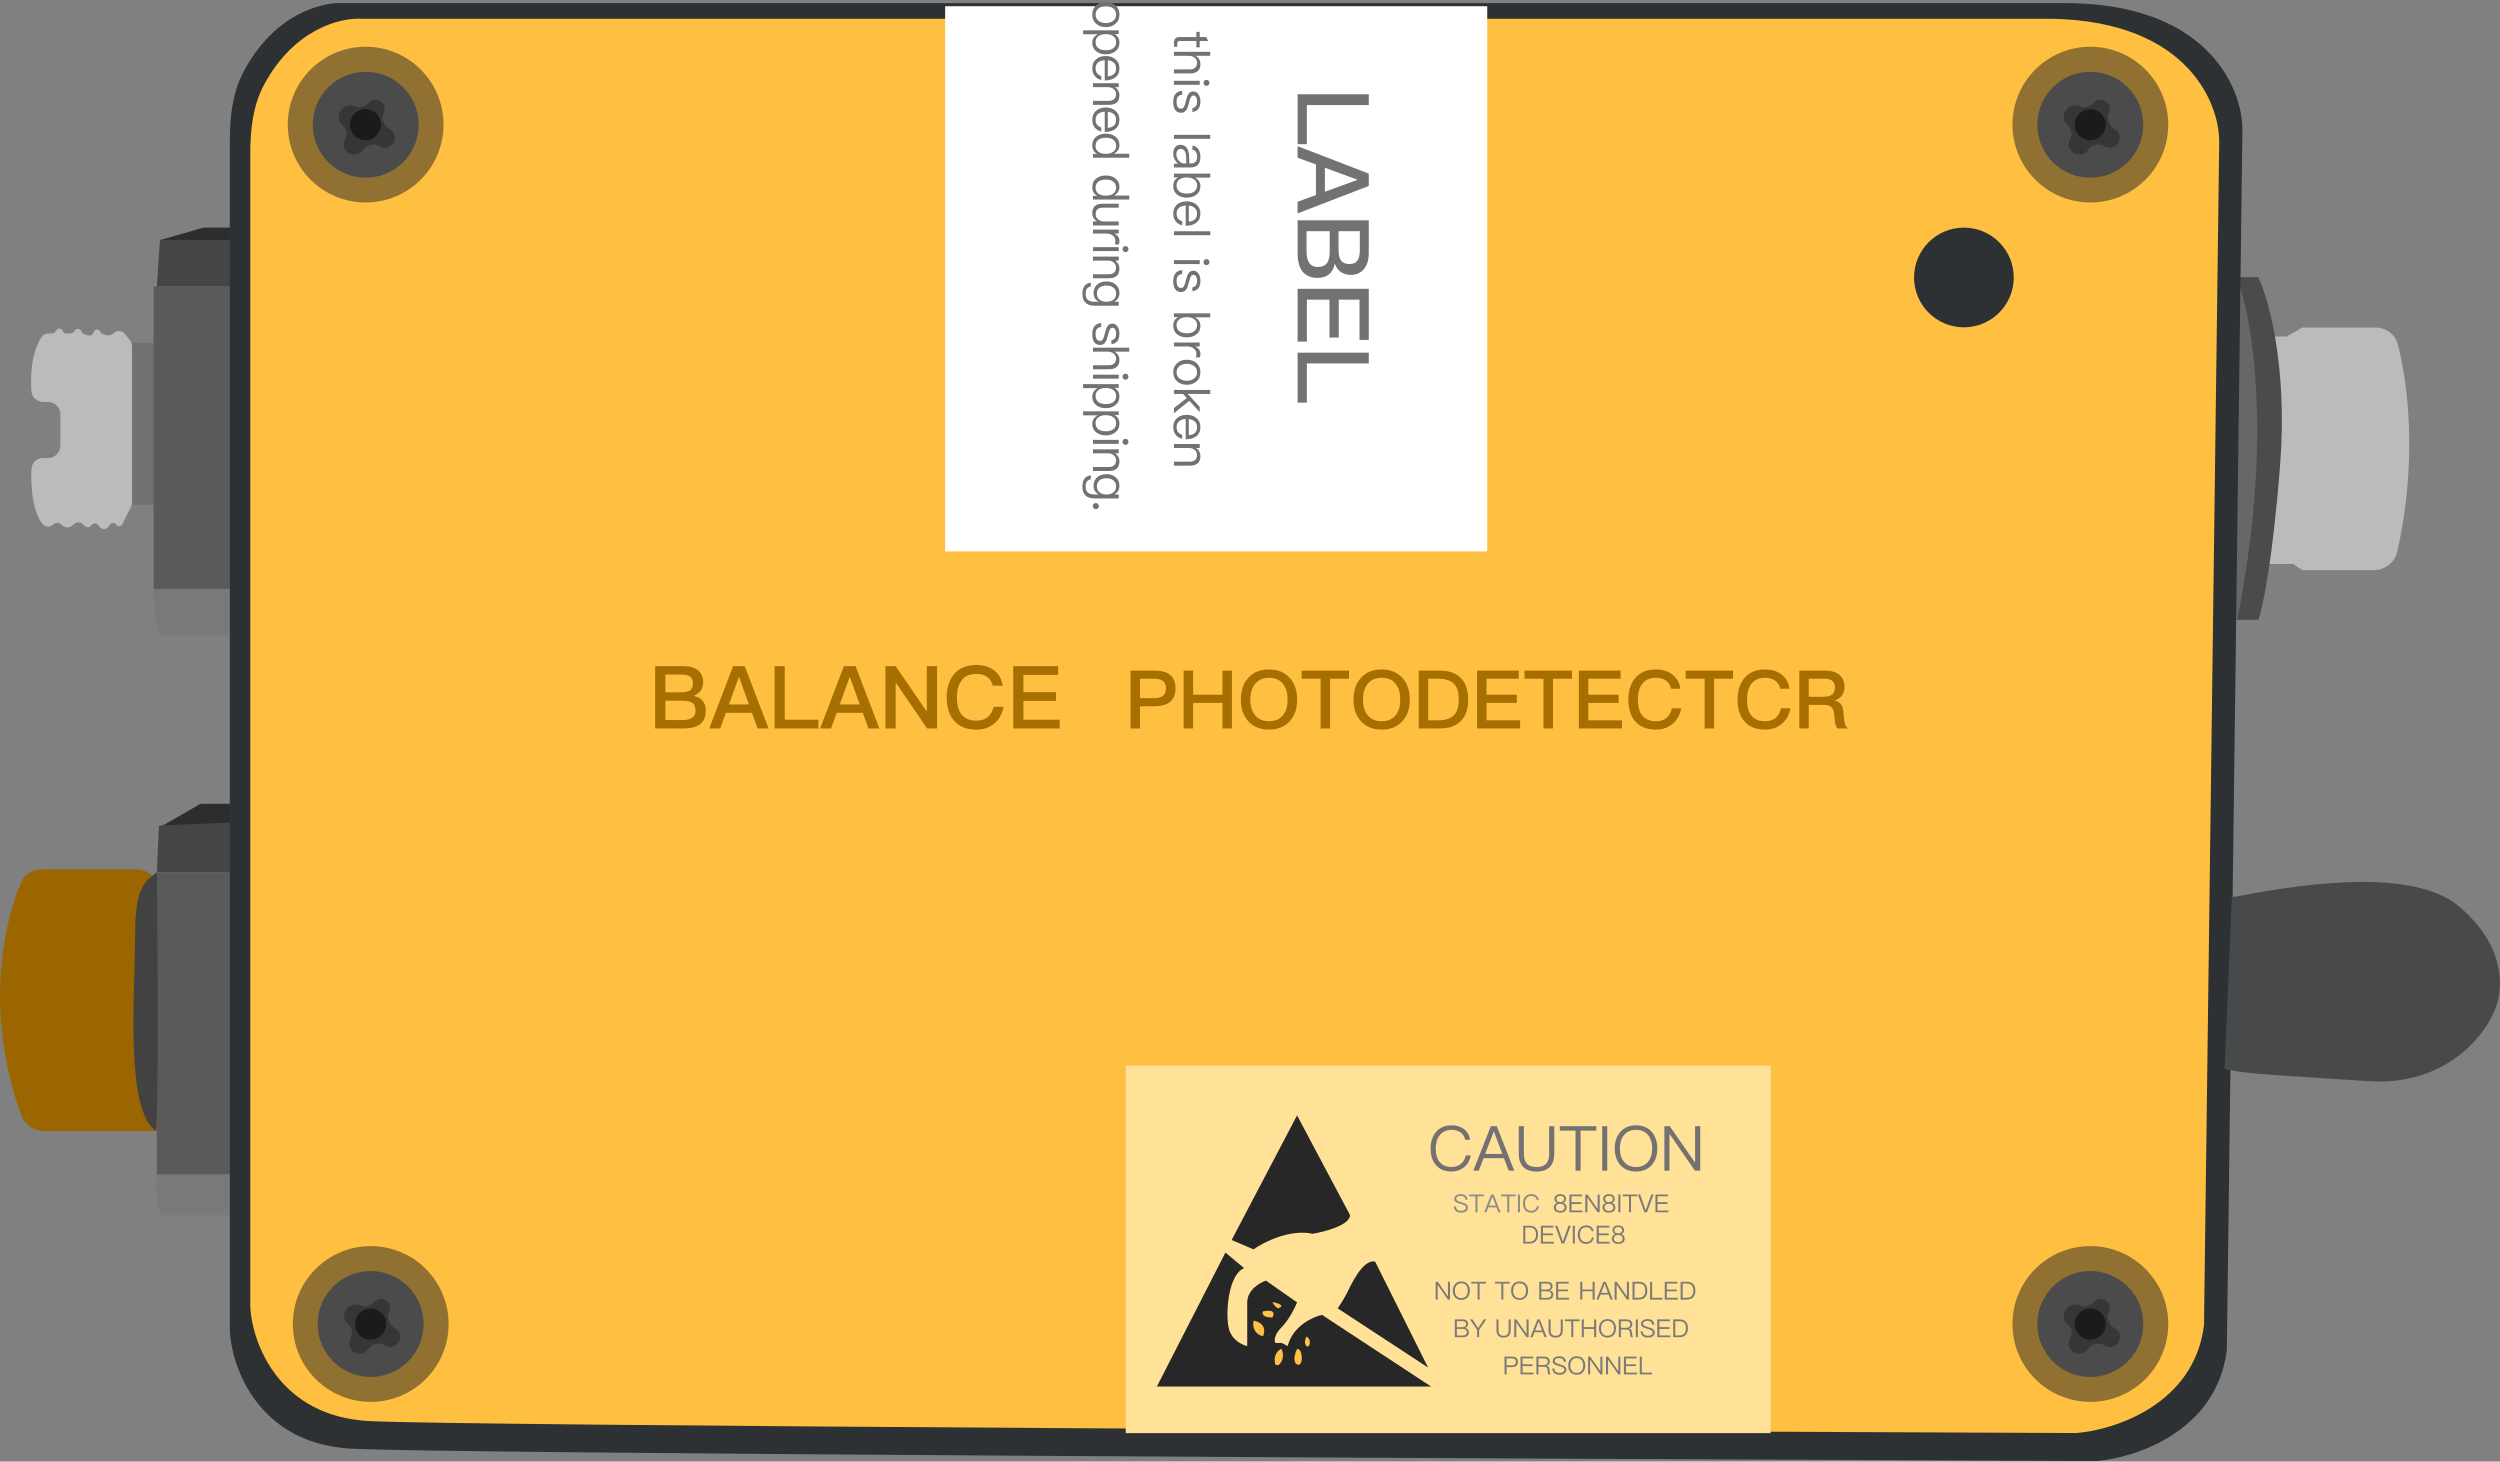 <svg width="130" height="76" viewBox="0 0 130 76" fill="none" xmlns="http://www.w3.org/2000/svg">
<rect x="0" y="0" width="130" height="76" fill="#808080" stroke="none"/>
<g id="Group 2923">
<path id="Vector 2338" d="M118.911 17.499H117.939H117.615V29.326H119.235L119.721 29.65H123.425C124.011 29.65 124.529 29.256 124.658 28.684C125.711 24.024 125.23 19.997 124.684 17.895C124.547 17.369 124.058 17.031 123.514 17.031H119.721L118.911 17.499Z" fill="#BBBBBB"/>
<path id="Vector 2294" d="M117.435 14.414H116.301V32.234H117.435C117.651 31.64 118.18 29.189 118.569 24.134C118.958 19.08 117.975 15.548 117.435 14.414Z" fill="#4B4B4B"/>
<path id="Vector 2293" d="M116.301 14.414C117.111 16.412 118.245 22.806 116.301 32.396V14.414Z" fill="#676767"/>
<path id="Vector 2291" d="M6.871 17.828H8.168V26.252H6.871C6.223 24.438 6.601 19.88 6.871 17.828Z" fill="#717171"/>
<path id="Vector 2292" d="M6.494 17.359L6.724 17.646C6.816 17.761 6.866 17.904 6.866 18.051L6.867 26.095C6.867 26.195 6.844 26.295 6.799 26.385L6.363 27.257C6.299 27.385 6.12 27.396 6.041 27.277C5.97 27.17 5.814 27.166 5.737 27.268L5.645 27.391C5.527 27.549 5.291 27.549 5.173 27.391L5.111 27.309C5.019 27.186 4.834 27.191 4.749 27.319C4.671 27.435 4.507 27.451 4.408 27.352L4.315 27.26C4.199 27.144 4.016 27.131 3.885 27.229L3.72 27.352C3.574 27.462 3.369 27.448 3.239 27.318L3.208 27.287C3.082 27.16 2.876 27.16 2.75 27.287C2.689 27.348 2.607 27.382 2.521 27.382H2.492C2.388 27.382 2.287 27.342 2.222 27.26C1.683 26.582 1.595 25.292 1.635 24.387C1.65 24.061 1.927 23.818 2.254 23.818H2.492C2.85 23.818 3.14 23.528 3.14 23.17V21.55C3.14 21.192 2.85 20.902 2.492 20.902H2.258C1.929 20.902 1.65 20.655 1.631 20.327C1.541 18.761 1.905 17.858 2.196 17.48C2.274 17.38 2.399 17.338 2.526 17.338H2.695C2.77 17.338 2.841 17.3 2.883 17.237L2.93 17.167C3.015 17.038 3.211 17.065 3.26 17.211C3.285 17.287 3.356 17.338 3.435 17.338H3.667C3.742 17.338 3.813 17.3 3.855 17.237L3.883 17.194C3.976 17.055 4.189 17.083 4.242 17.242C4.262 17.302 4.309 17.349 4.369 17.369L4.578 17.439C4.682 17.474 4.796 17.427 4.845 17.328L4.894 17.231C4.964 17.091 5.169 17.106 5.218 17.254C5.236 17.307 5.277 17.348 5.329 17.365L5.5 17.422C5.642 17.47 5.799 17.433 5.905 17.326C6.072 17.16 6.347 17.175 6.494 17.359Z" fill="#BBBBBB"/>
<path id="Vector 2281" d="M8.476 33.055C8.087 32.796 7.99 31.327 7.99 30.625H12.202V33.055H8.476Z" fill="#797979"/>
<path id="Vector 2278" d="M10.588 11.836H12.046V12.484H8.32L10.588 11.836Z" fill="#2D2D2D"/>
<path id="Vector 2279" d="M8.158 14.903L8.32 12.473H12.208V14.903H8.158Z" fill="#454545"/>
<path id="Vector 2280" d="M7.99 30.617V14.902H12.202V30.617H7.99Z" fill="#5A5A5A"/>
<path id="Vector 2287" d="M2.194 45.203H7.062C7.905 45.203 8.522 45.996 8.369 46.826C7.418 51.983 8.252 56.108 8.928 57.877C8.998 58.061 8.993 58.266 8.905 58.442C8.793 58.668 8.562 58.811 8.309 58.811H2.295C1.772 58.811 1.296 58.497 1.116 58.005C-0.806 52.738 0.139 48.129 1.099 45.888C1.285 45.455 1.723 45.203 2.194 45.203Z" fill="#9B6600"/>
<path id="Vector 2282" d="M10.426 41.797H12.046V43.013H8.32L10.426 41.797Z" fill="#2D2D2D"/>
<path id="Vector 2283" d="M8.158 45.358L8.265 42.928L12.046 42.766V45.358H8.158Z" fill="#454545"/>
<path id="Vector 2284" d="M8.158 61.074V45.359H12.208V61.074H8.158Z" fill="#5A5A5A"/>
<path id="Vector 2285" d="M8.476 63.192C8.088 62.933 8.098 61.68 8.152 61.086H12.203V63.192H8.476Z" fill="#797979"/>
<path id="Vector 2276" d="M11.951 69.228V7.317C11.951 6.089 12.086 4.84 12.656 3.752C14.24 0.729 16.734 0.073 17.936 0.164H48.669H77.461H107.062C114.696 0.036 116.605 4.501 116.605 6.749L115.796 70.192C115.279 74.432 111.052 75.813 109.003 75.974C80.75 75.867 23.047 75.588 18.259 75.331C13.472 75.074 12.059 71.155 11.951 69.228Z" fill="#2D3133"/>
<path id="Vector 2277" d="M13.014 67.974V7.985C13.014 6.748 13.149 5.487 13.735 4.398C15.286 1.515 17.701 0.888 18.869 0.977H48.936H77.104H106.063C113.532 0.852 115.399 5.183 115.399 7.365L114.608 68.909C114.102 73.022 109.966 74.362 107.962 74.518C80.321 74.414 23.869 74.144 19.185 73.895C14.501 73.645 13.119 69.844 13.014 67.974Z" fill="#FFBF41"/>
<path id="Vector 2299" d="M58.539 55.406V74.523H92.074V55.406H58.539Z" fill="#FFE297"/>
<path id="Vector 2298" d="M49.148 28.675V0.324H77.337V28.675H49.148Z" fill="white"/>
<g id="Group 2880">
<path id="LABEL" d="M71.176 4.902L71.176 5.462L67.957 5.462L67.957 7.499L67.475 7.499L67.475 4.902L71.176 4.902ZM71.176 9.028L71.176 9.67L67.475 11.096L67.475 10.489L68.428 10.142L68.428 8.551L67.475 8.203L67.475 7.602L71.176 9.028ZM68.895 8.722L68.895 9.971L70.57 9.359L70.57 9.339L68.895 8.722ZM71.176 11.458L71.176 13.148C71.176 13.511 71.093 13.791 70.917 13.998C70.751 14.195 70.528 14.294 70.243 14.294C70.035 14.294 69.859 14.242 69.714 14.138C69.579 14.034 69.476 13.895 69.408 13.708C69.362 13.951 69.263 14.138 69.113 14.263C68.962 14.387 68.76 14.449 68.511 14.449C68.138 14.449 67.869 14.32 67.692 14.066C67.547 13.848 67.475 13.542 67.475 13.148L67.475 11.458L71.176 11.458ZM70.71 12.023L69.605 12.023L69.605 12.998C69.605 13.257 69.652 13.444 69.74 13.558C69.833 13.672 69.978 13.729 70.175 13.729C70.362 13.729 70.497 13.672 70.58 13.558C70.668 13.444 70.71 13.257 70.71 13.008L70.71 12.023ZM69.144 12.023L67.941 12.023L67.941 13.07C67.941 13.309 67.983 13.495 68.055 13.63C68.154 13.796 68.309 13.884 68.522 13.884C68.74 13.884 68.9 13.817 68.999 13.687C69.097 13.558 69.144 13.355 69.144 13.086L69.144 12.023ZM71.176 15.017L71.176 17.676L70.694 17.676L70.694 15.582L69.616 15.582L69.616 17.552L69.133 17.552L69.133 15.582L67.957 15.582L67.957 17.765L67.475 17.765L67.475 15.017L71.176 15.017ZM71.176 18.338L71.176 18.898L67.957 18.898L67.957 20.935L67.475 20.935L67.475 18.338L71.176 18.338Z" fill="#737171"/>
<path id="this label is broken" d="M62.818 2.132L62.385 2.132L62.385 2.463L62.211 2.463L62.211 2.132L61.359 2.132C61.309 2.132 61.273 2.139 61.252 2.16C61.231 2.178 61.219 2.212 61.219 2.259L61.219 2.43L61.045 2.43L61.045 2.228C61.045 2.119 61.073 2.038 61.13 1.992C61.182 1.948 61.258 1.927 61.359 1.927L62.211 1.927L62.211 1.657L62.385 1.657L62.385 1.927L62.732 1.927L62.818 2.132ZM62.932 2.695L62.932 2.903L62.165 2.903C62.25 2.949 62.315 3.012 62.359 3.089C62.401 3.162 62.421 3.242 62.421 3.333C62.421 3.489 62.377 3.61 62.284 3.693C62.193 3.776 62.061 3.818 61.89 3.818L61.045 3.818L61.045 3.61L61.859 3.61C61.983 3.61 62.079 3.579 62.147 3.522C62.214 3.46 62.248 3.374 62.248 3.263C62.248 3.159 62.206 3.074 62.123 3.006C62.04 2.936 61.934 2.903 61.81 2.903L61.045 2.903L61.045 2.695L62.932 2.695ZM62.891 4.307C62.891 4.351 62.877 4.387 62.846 4.418C62.821 4.449 62.784 4.465 62.737 4.465C62.694 4.465 62.657 4.449 62.626 4.418C62.598 4.387 62.582 4.351 62.582 4.307C62.582 4.263 62.598 4.226 62.626 4.195C62.657 4.164 62.694 4.151 62.737 4.151C62.784 4.151 62.821 4.164 62.846 4.195C62.877 4.226 62.891 4.263 62.891 4.307ZM62.385 4.203L62.385 4.41L61.045 4.41L61.045 4.203L62.385 4.203ZM62.421 5.273C62.421 5.605 62.284 5.786 62.004 5.823L62.004 5.621C62.087 5.602 62.149 5.569 62.185 5.517C62.227 5.46 62.248 5.377 62.248 5.271C62.248 5.177 62.232 5.105 62.196 5.053C62.162 4.996 62.115 4.967 62.056 4.967C61.999 4.967 61.95 5.004 61.911 5.081C61.887 5.131 61.859 5.224 61.822 5.359C61.784 5.519 61.742 5.634 61.698 5.704C61.631 5.81 61.54 5.864 61.423 5.864C61.149 5.864 61.009 5.675 61.009 5.297C61.009 4.944 61.164 4.752 61.473 4.721L61.473 4.923C61.366 4.939 61.291 4.978 61.245 5.035C61.203 5.092 61.182 5.177 61.182 5.291C61.182 5.53 61.26 5.652 61.41 5.652C61.486 5.652 61.543 5.608 61.584 5.525C61.605 5.481 61.633 5.385 61.67 5.24C61.709 5.081 61.747 4.97 61.789 4.908C61.851 4.804 61.937 4.755 62.051 4.755C62.165 4.755 62.253 4.804 62.32 4.905C62.388 4.998 62.421 5.123 62.421 5.273ZM62.932 7.012L62.932 7.217L61.045 7.217L61.045 7.012L62.932 7.012ZM62.421 8.164C62.421 8.356 62.372 8.496 62.271 8.589C62.183 8.667 62.061 8.708 61.906 8.708L61.045 8.708L61.045 8.514L61.27 8.514C61.198 8.462 61.138 8.392 61.092 8.309C61.037 8.211 61.009 8.099 61.009 7.975C61.009 7.84 61.042 7.734 61.11 7.653C61.18 7.57 61.27 7.529 61.379 7.529C61.532 7.529 61.646 7.589 61.724 7.713C61.797 7.822 61.836 7.977 61.838 8.18L61.843 8.501L61.913 8.501C62.139 8.501 62.25 8.384 62.25 8.151C62.25 8.053 62.232 7.972 62.191 7.91C62.149 7.84 62.084 7.796 61.999 7.775L62.014 7.57C62.154 7.599 62.261 7.669 62.328 7.778C62.39 7.876 62.421 8.003 62.421 8.164ZM61.688 8.501L61.683 8.193C61.677 7.892 61.579 7.741 61.385 7.741C61.322 7.741 61.273 7.765 61.231 7.817C61.193 7.868 61.172 7.936 61.172 8.019C61.172 8.146 61.213 8.257 61.296 8.356C61.377 8.452 61.47 8.501 61.574 8.501L61.688 8.501ZM62.932 9.029L62.932 9.236L62.139 9.236C62.328 9.34 62.421 9.487 62.421 9.679C62.421 9.868 62.351 10.019 62.206 10.128C62.077 10.226 61.916 10.278 61.719 10.278C61.517 10.278 61.351 10.226 61.221 10.128C61.081 10.016 61.009 9.863 61.009 9.669C61.009 9.462 61.094 9.314 61.265 9.223L61.045 9.223L61.045 9.029L62.932 9.029ZM62.25 9.635C62.25 9.513 62.204 9.415 62.105 9.342C62.009 9.265 61.882 9.228 61.727 9.228L61.701 9.228C61.55 9.228 61.428 9.262 61.335 9.329C61.231 9.402 61.18 9.508 61.18 9.643C61.18 9.788 61.234 9.897 61.338 9.97C61.431 10.032 61.558 10.066 61.719 10.066C61.88 10.066 62.004 10.032 62.095 9.964C62.198 9.889 62.25 9.78 62.25 9.635ZM62.421 11.1C62.421 11.315 62.349 11.478 62.204 11.587C62.074 11.685 61.89 11.737 61.657 11.742L61.657 10.685C61.506 10.695 61.39 10.734 61.307 10.807C61.224 10.879 61.182 10.98 61.182 11.107C61.182 11.216 61.211 11.307 61.265 11.374C61.312 11.431 61.382 11.475 61.475 11.509L61.475 11.716C61.346 11.685 61.242 11.626 61.159 11.535C61.06 11.424 61.009 11.281 61.009 11.107C61.009 10.915 61.073 10.76 61.198 10.646C61.328 10.527 61.498 10.47 61.716 10.47C61.913 10.47 62.079 10.524 62.211 10.638C62.351 10.752 62.421 10.905 62.421 11.1ZM62.248 11.105C62.248 10.986 62.209 10.89 62.131 10.817C62.053 10.744 61.95 10.703 61.817 10.69L61.817 11.527C62.105 11.501 62.248 11.359 62.248 11.105ZM62.932 12.027L62.932 12.232L61.045 12.232L61.045 12.027L62.932 12.027ZM62.891 13.63C62.891 13.674 62.877 13.71 62.846 13.741C62.821 13.772 62.784 13.788 62.737 13.788C62.694 13.788 62.657 13.772 62.626 13.741C62.598 13.71 62.582 13.674 62.582 13.63C62.582 13.585 62.598 13.549 62.626 13.518C62.657 13.487 62.694 13.474 62.737 13.474C62.784 13.474 62.821 13.487 62.846 13.518C62.877 13.549 62.891 13.585 62.891 13.63ZM62.385 13.526L62.385 13.733L61.045 13.733L61.045 13.526L62.385 13.526ZM62.421 14.596C62.421 14.928 62.284 15.109 62.004 15.146L62.004 14.943C62.087 14.925 62.149 14.892 62.185 14.84C62.227 14.783 62.248 14.7 62.248 14.593C62.248 14.5 62.232 14.428 62.196 14.376C62.162 14.319 62.115 14.29 62.056 14.29C61.999 14.29 61.95 14.326 61.911 14.404C61.887 14.453 61.859 14.547 61.822 14.681C61.784 14.842 61.742 14.956 61.698 15.026C61.631 15.133 61.54 15.187 61.423 15.187C61.149 15.187 61.009 14.998 61.009 14.619C61.009 14.267 61.164 14.075 61.473 14.044L61.473 14.246C61.366 14.262 61.291 14.3 61.245 14.357C61.203 14.415 61.182 14.5 61.182 14.614C61.182 14.853 61.26 14.974 61.41 14.974C61.486 14.974 61.543 14.93 61.584 14.847C61.605 14.803 61.633 14.707 61.67 14.562C61.709 14.404 61.747 14.293 61.789 14.23C61.851 14.127 61.937 14.078 62.051 14.078C62.165 14.078 62.253 14.127 62.32 14.228C62.388 14.321 62.421 14.446 62.421 14.596ZM62.932 16.294L62.932 16.501L62.139 16.501C62.328 16.605 62.421 16.752 62.421 16.944C62.421 17.133 62.351 17.284 62.206 17.392C62.077 17.491 61.916 17.543 61.719 17.543C61.517 17.543 61.351 17.491 61.221 17.392C61.081 17.281 61.009 17.128 61.009 16.934C61.009 16.726 61.094 16.579 61.265 16.488L61.045 16.488L61.045 16.294L62.932 16.294ZM62.25 16.9C62.25 16.778 62.204 16.68 62.105 16.607C62.009 16.529 61.882 16.493 61.727 16.493L61.701 16.493C61.55 16.493 61.428 16.527 61.335 16.594C61.231 16.667 61.18 16.773 61.18 16.908C61.18 17.053 61.234 17.162 61.338 17.234C61.431 17.297 61.558 17.33 61.719 17.33C61.88 17.33 62.004 17.297 62.095 17.229C62.198 17.154 62.25 17.045 62.25 16.9ZM62.421 18.401C62.421 18.473 62.411 18.535 62.39 18.585L62.183 18.585C62.204 18.517 62.211 18.45 62.211 18.385C62.211 18.281 62.167 18.193 62.074 18.123C61.986 18.051 61.88 18.017 61.755 18.017L61.045 18.017L61.045 17.812L62.385 17.812L62.385 18.017L62.152 18.017C62.23 18.053 62.292 18.1 62.336 18.157C62.393 18.227 62.421 18.307 62.421 18.401ZM62.421 19.358C62.421 19.557 62.354 19.718 62.214 19.837C62.082 19.951 61.916 20.008 61.714 20.008C61.514 20.008 61.348 19.951 61.219 19.84C61.079 19.718 61.009 19.557 61.009 19.358C61.009 19.156 61.079 18.997 61.219 18.878C61.348 18.764 61.514 18.707 61.714 18.707C61.916 18.707 62.082 18.764 62.214 18.878C62.354 18.997 62.421 19.156 62.421 19.358ZM62.248 19.358C62.248 19.215 62.193 19.104 62.084 19.026C61.986 18.953 61.864 18.92 61.714 18.92C61.566 18.92 61.444 18.953 61.346 19.026C61.237 19.104 61.182 19.215 61.182 19.358C61.182 19.498 61.237 19.609 61.346 19.692C61.444 19.762 61.569 19.798 61.714 19.798C61.864 19.798 61.986 19.762 62.084 19.692C62.193 19.609 62.248 19.498 62.248 19.358ZM62.932 20.278L62.932 20.485L61.763 20.485L62.385 21.157L62.385 21.431L61.846 20.84L61.045 21.488L61.045 21.221L61.711 20.698L61.519 20.485L61.045 20.485L61.045 20.278L62.932 20.278ZM62.421 22.202C62.421 22.417 62.349 22.58 62.204 22.689C62.074 22.788 61.89 22.84 61.657 22.845L61.657 21.787C61.506 21.797 61.39 21.836 61.307 21.909C61.224 21.982 61.182 22.083 61.182 22.21C61.182 22.319 61.211 22.409 61.265 22.477C61.312 22.534 61.382 22.578 61.475 22.611L61.475 22.819C61.346 22.788 61.242 22.728 61.159 22.637C61.06 22.526 61.009 22.383 61.009 22.21C61.009 22.018 61.073 21.862 61.198 21.748C61.328 21.629 61.498 21.572 61.716 21.572C61.913 21.572 62.079 21.626 62.211 21.74C62.351 21.855 62.421 22.007 62.421 22.202ZM62.248 22.207C62.248 22.088 62.209 21.992 62.131 21.919C62.053 21.847 61.95 21.805 61.817 21.792L61.817 22.63C62.105 22.604 62.248 22.461 62.248 22.207ZM62.421 23.715C62.421 24.047 62.237 24.215 61.869 24.215L61.045 24.215L61.045 24.008L61.854 24.008C62.115 24.008 62.245 23.888 62.245 23.655C62.245 23.562 62.211 23.482 62.144 23.414C62.071 23.341 61.975 23.303 61.854 23.295L61.045 23.295L61.045 23.087L62.385 23.087L62.385 23.295L62.188 23.295C62.263 23.341 62.32 23.401 62.359 23.474C62.401 23.546 62.421 23.627 62.421 23.715Z" fill="#737171"/>
<path id="opened during shipping." d="M58.21 0.759C58.21 0.959 58.143 1.12 58.003 1.239C57.871 1.353 57.705 1.41 57.503 1.41C57.303 1.41 57.137 1.353 57.008 1.242C56.868 1.12 56.798 0.959 56.798 0.759C56.798 0.557 56.868 0.399 57.008 0.28C57.137 0.166 57.303 0.109 57.503 0.109C57.705 0.109 57.871 0.166 58.003 0.28C58.143 0.399 58.21 0.557 58.21 0.759ZM58.037 0.759C58.037 0.617 57.982 0.505 57.873 0.428C57.775 0.355 57.653 0.321 57.503 0.321C57.355 0.321 57.233 0.355 57.135 0.428C57.026 0.505 56.971 0.617 56.971 0.759C56.971 0.899 57.026 1.011 57.135 1.094C57.233 1.164 57.358 1.2 57.503 1.2C57.653 1.2 57.775 1.164 57.873 1.094C57.982 1.011 58.037 0.899 58.037 0.759ZM58.21 2.216C58.21 2.408 58.14 2.561 57.995 2.672C57.866 2.773 57.702 2.825 57.5 2.825C57.303 2.825 57.14 2.773 57.01 2.675C56.87 2.566 56.798 2.418 56.798 2.226C56.798 2.035 56.891 1.887 57.078 1.783L56.321 1.783L56.321 1.576L58.174 1.576L58.174 1.77L57.954 1.77C58.125 1.866 58.21 2.014 58.21 2.216ZM58.039 2.19C58.039 2.055 57.987 1.949 57.881 1.876C57.788 1.809 57.663 1.775 57.513 1.775L57.487 1.775C57.332 1.775 57.207 1.812 57.111 1.889C57.018 1.962 56.969 2.058 56.969 2.182C56.969 2.327 57.021 2.436 57.119 2.512C57.212 2.579 57.339 2.613 57.5 2.613C57.658 2.613 57.785 2.579 57.879 2.517C57.987 2.442 58.039 2.333 58.039 2.19ZM58.21 3.543C58.21 3.758 58.138 3.921 57.993 4.03C57.863 4.129 57.679 4.181 57.446 4.186L57.446 3.128C57.295 3.139 57.179 3.178 57.096 3.25C57.013 3.323 56.971 3.424 56.971 3.551C56.971 3.66 57 3.75 57.054 3.818C57.101 3.875 57.171 3.919 57.264 3.953L57.264 4.16C57.135 4.129 57.031 4.069 56.948 3.978C56.849 3.867 56.798 3.724 56.798 3.551C56.798 3.359 56.862 3.203 56.987 3.089C57.117 2.97 57.288 2.913 57.505 2.913C57.702 2.913 57.868 2.968 58 3.082C58.14 3.196 58.21 3.349 58.21 3.543ZM58.037 3.548C58.037 3.429 57.998 3.333 57.92 3.26C57.842 3.188 57.739 3.146 57.606 3.133L57.606 3.971C57.894 3.945 58.037 3.802 58.037 3.548ZM58.21 4.952C58.21 5.284 58.026 5.453 57.658 5.453L56.834 5.453L56.834 5.245L57.643 5.245C57.904 5.245 58.034 5.126 58.034 4.893C58.034 4.799 58 4.719 57.933 4.652C57.86 4.579 57.764 4.54 57.643 4.532L56.834 4.532L56.834 4.325L58.174 4.325L58.174 4.532L57.977 4.532C58.052 4.579 58.109 4.639 58.148 4.711C58.19 4.784 58.21 4.864 58.21 4.952ZM58.21 6.221C58.21 6.436 58.138 6.6 57.993 6.709C57.863 6.807 57.679 6.859 57.446 6.864L57.446 5.807C57.295 5.817 57.179 5.856 57.096 5.928C57.013 6.001 56.971 6.102 56.971 6.229C56.971 6.338 57 6.429 57.054 6.496C57.101 6.553 57.171 6.597 57.264 6.631L57.264 6.838C57.135 6.807 57.031 6.747 56.948 6.657C56.849 6.545 56.798 6.403 56.798 6.229C56.798 6.037 56.862 5.882 56.987 5.768C57.117 5.648 57.288 5.591 57.505 5.591C57.702 5.591 57.868 5.646 58 5.76C58.14 5.874 58.21 6.027 58.21 6.221ZM58.037 6.226C58.037 6.107 57.998 6.011 57.92 5.939C57.842 5.866 57.739 5.825 57.606 5.812L57.606 6.649C57.894 6.623 58.037 6.481 58.037 6.226ZM58.721 7.993L58.721 8.201L56.834 8.201L56.834 8.006L57.054 8.006C56.883 7.913 56.798 7.763 56.798 7.561C56.798 7.364 56.87 7.211 57.01 7.102C57.14 7.001 57.306 6.951 57.508 6.951C57.705 6.951 57.866 7.001 57.995 7.102C58.14 7.211 58.21 7.358 58.21 7.55C58.21 7.742 58.117 7.89 57.928 7.993L58.721 7.993ZM58.039 7.594C58.039 7.447 57.987 7.335 57.884 7.263C57.793 7.195 57.669 7.164 57.508 7.164C57.347 7.164 57.22 7.195 57.127 7.26C57.023 7.332 56.969 7.441 56.969 7.587C56.969 7.721 57.021 7.825 57.124 7.9C57.218 7.965 57.339 7.999 57.49 7.999L57.516 7.999C57.671 7.999 57.798 7.96 57.894 7.887C57.993 7.812 58.039 7.714 58.039 7.594ZM58.721 10.168L58.721 10.375L56.834 10.375L56.834 10.181L57.054 10.181C56.883 10.088 56.798 9.937 56.798 9.735C56.798 9.538 56.87 9.385 57.01 9.276C57.14 9.175 57.306 9.126 57.508 9.126C57.705 9.126 57.866 9.175 57.995 9.276C58.14 9.385 58.21 9.533 58.21 9.725C58.21 9.917 58.117 10.064 57.928 10.168L58.721 10.168ZM58.039 9.769C58.039 9.621 57.987 9.51 57.884 9.437C57.793 9.37 57.669 9.339 57.508 9.339C57.347 9.339 57.22 9.37 57.127 9.434C57.023 9.507 56.969 9.616 56.969 9.761C56.969 9.896 57.021 10 57.124 10.075C57.218 10.139 57.339 10.173 57.49 10.173L57.516 10.173C57.671 10.173 57.798 10.134 57.894 10.062C57.993 9.987 58.039 9.888 58.039 9.769ZM58.174 10.593L58.174 10.8L57.355 10.8C57.228 10.8 57.132 10.826 57.07 10.881C57.008 10.935 56.974 11.023 56.974 11.145C56.974 11.233 57.01 11.314 57.078 11.384C57.15 11.456 57.243 11.5 57.358 11.516L58.174 11.516L58.174 11.723L56.834 11.723L56.834 11.516L57.041 11.516C56.881 11.407 56.798 11.262 56.798 11.08C56.798 10.754 56.982 10.593 57.345 10.593L58.174 10.593ZM58.21 12.528C58.21 12.601 58.2 12.663 58.179 12.712L57.972 12.712C57.993 12.645 58 12.577 58 12.513C58 12.409 57.956 12.321 57.863 12.251C57.775 12.178 57.669 12.145 57.544 12.145L56.834 12.145L56.834 11.94L58.174 11.94L58.174 12.145L57.941 12.145C58.019 12.181 58.081 12.227 58.125 12.284C58.182 12.354 58.21 12.435 58.21 12.528ZM58.679 12.954C58.679 12.998 58.667 13.034 58.636 13.065C58.609 13.096 58.573 13.112 58.527 13.112C58.483 13.112 58.446 13.096 58.415 13.065C58.387 13.034 58.371 12.998 58.371 12.954C58.371 12.91 58.387 12.873 58.415 12.842C58.446 12.811 58.483 12.798 58.527 12.798C58.573 12.798 58.609 12.811 58.636 12.842C58.667 12.873 58.679 12.91 58.679 12.954ZM58.174 12.85L58.174 13.057L56.834 13.057L56.834 12.85L58.174 12.85ZM58.21 13.97C58.21 14.301 58.026 14.47 57.658 14.47L56.834 14.47L56.834 14.262L57.643 14.262C57.904 14.262 58.034 14.143 58.034 13.91C58.034 13.817 58 13.736 57.933 13.669C57.86 13.596 57.764 13.557 57.643 13.55L56.834 13.55L56.834 13.342L58.174 13.342L58.174 13.55L57.977 13.55C58.052 13.596 58.109 13.656 58.148 13.729C58.19 13.801 58.21 13.881 58.21 13.97ZM58.21 15.239C58.21 15.441 58.122 15.591 57.943 15.69L58.174 15.69L58.174 15.897L56.927 15.897C56.5 15.897 56.285 15.692 56.285 15.285C56.285 15.104 56.321 14.964 56.393 14.87C56.466 14.775 56.575 14.715 56.72 14.692L56.72 14.899C56.629 14.915 56.562 14.954 56.52 15.013C56.476 15.073 56.453 15.163 56.453 15.285C56.453 15.555 56.603 15.69 56.899 15.69L57.135 15.69C56.956 15.591 56.865 15.441 56.865 15.239C56.865 15.052 56.93 14.904 57.057 14.795C57.181 14.687 57.339 14.635 57.534 14.635C57.731 14.635 57.889 14.687 58.013 14.795C58.146 14.904 58.21 15.052 58.21 15.239ZM58.039 15.27C58.039 15.135 57.993 15.031 57.894 14.956C57.806 14.883 57.684 14.847 57.534 14.847C57.394 14.847 57.277 14.878 57.189 14.943C57.091 15.016 57.039 15.122 57.039 15.267C57.039 15.402 57.085 15.506 57.179 15.583C57.269 15.656 57.389 15.692 57.534 15.692C57.684 15.692 57.806 15.656 57.894 15.583C57.993 15.506 58.039 15.402 58.039 15.27ZM58.21 17.348C58.21 17.68 58.073 17.861 57.793 17.898L57.793 17.695C57.876 17.677 57.938 17.644 57.974 17.592C58.016 17.535 58.037 17.452 58.037 17.346C58.037 17.252 58.021 17.18 57.985 17.128C57.951 17.071 57.904 17.042 57.845 17.042C57.788 17.042 57.739 17.078 57.7 17.156C57.676 17.206 57.648 17.299 57.612 17.434C57.573 17.594 57.531 17.708 57.487 17.778C57.42 17.885 57.329 17.939 57.212 17.939C56.938 17.939 56.798 17.75 56.798 17.371C56.798 17.019 56.953 16.827 57.262 16.796L57.262 16.998C57.155 17.014 57.08 17.053 57.034 17.11C56.992 17.167 56.971 17.252 56.971 17.366C56.971 17.605 57.049 17.727 57.2 17.727C57.275 17.727 57.332 17.682 57.373 17.599C57.394 17.555 57.422 17.459 57.459 17.314C57.498 17.156 57.536 17.045 57.578 16.983C57.64 16.879 57.726 16.83 57.84 16.83C57.954 16.83 58.042 16.879 58.109 16.98C58.177 17.073 58.21 17.198 58.21 17.348ZM58.721 18.079L58.721 18.286L57.954 18.286C58.039 18.333 58.104 18.395 58.148 18.473C58.19 18.545 58.21 18.626 58.21 18.716C58.21 18.872 58.166 18.994 58.073 19.077C57.982 19.16 57.85 19.201 57.679 19.201L56.834 19.201L56.834 18.994L57.648 18.994C57.772 18.994 57.868 18.963 57.936 18.906C58.003 18.843 58.037 18.758 58.037 18.646C58.037 18.543 57.995 18.457 57.912 18.39C57.829 18.32 57.723 18.286 57.599 18.286L56.834 18.286L56.834 18.079L58.721 18.079ZM58.679 19.586C58.679 19.631 58.667 19.667 58.636 19.698C58.609 19.729 58.573 19.744 58.527 19.744C58.483 19.744 58.446 19.729 58.415 19.698C58.387 19.667 58.371 19.631 58.371 19.586C58.371 19.542 58.387 19.506 58.415 19.475C58.446 19.444 58.483 19.431 58.527 19.431C58.573 19.431 58.609 19.444 58.636 19.475C58.667 19.506 58.679 19.542 58.679 19.586ZM58.174 19.483L58.174 19.69L56.834 19.69L56.834 19.483L58.174 19.483ZM58.21 20.615C58.21 20.807 58.14 20.96 57.995 21.071C57.866 21.172 57.702 21.224 57.5 21.224C57.303 21.224 57.14 21.172 57.01 21.074C56.87 20.965 56.798 20.817 56.798 20.625C56.798 20.434 56.891 20.286 57.078 20.182L56.321 20.182L56.321 19.975L58.174 19.975L58.174 20.169L57.954 20.169C58.125 20.265 58.21 20.413 58.21 20.615ZM58.039 20.589C58.039 20.454 57.987 20.348 57.881 20.276C57.788 20.208 57.663 20.174 57.513 20.174L57.487 20.174C57.332 20.174 57.207 20.211 57.111 20.288C57.018 20.361 56.969 20.457 56.969 20.581C56.969 20.727 57.021 20.835 57.119 20.911C57.212 20.978 57.339 21.012 57.5 21.012C57.658 21.012 57.785 20.978 57.879 20.916C57.987 20.841 58.039 20.732 58.039 20.589ZM58.21 22.03C58.21 22.222 58.14 22.375 57.995 22.486C57.866 22.587 57.702 22.639 57.5 22.639C57.303 22.639 57.14 22.587 57.01 22.489C56.87 22.38 56.798 22.232 56.798 22.041C56.798 21.849 56.891 21.701 57.078 21.597L56.321 21.597L56.321 21.39L58.174 21.39L58.174 21.584L57.954 21.584C58.125 21.68 58.21 21.828 58.21 22.03ZM58.039 22.004C58.039 21.869 57.987 21.763 57.881 21.691C57.788 21.623 57.663 21.59 57.513 21.59L57.487 21.59C57.332 21.59 57.207 21.626 57.111 21.704C57.018 21.776 56.969 21.872 56.969 21.997C56.969 22.142 57.021 22.25 57.119 22.326C57.212 22.393 57.339 22.427 57.5 22.427C57.658 22.427 57.785 22.393 57.879 22.331C57.987 22.256 58.039 22.147 58.039 22.004ZM58.679 22.976C58.679 23.02 58.667 23.056 58.636 23.088C58.609 23.119 58.573 23.134 58.527 23.134C58.483 23.134 58.446 23.119 58.415 23.088C58.387 23.056 58.371 23.02 58.371 22.976C58.371 22.932 58.387 22.896 58.415 22.865C58.446 22.834 58.483 22.821 58.527 22.821C58.573 22.821 58.609 22.834 58.636 22.865C58.667 22.896 58.679 22.932 58.679 22.976ZM58.174 22.872L58.174 23.08L56.834 23.08L56.834 22.872L58.174 22.872ZM58.21 23.992C58.21 24.324 58.026 24.492 57.658 24.492L56.834 24.492L56.834 24.285L57.643 24.285C57.904 24.285 58.034 24.166 58.034 23.932C58.034 23.839 58 23.759 57.933 23.691C57.86 23.619 57.764 23.58 57.643 23.572L56.834 23.572L56.834 23.365L58.174 23.365L58.174 23.572L57.977 23.572C58.052 23.619 58.109 23.678 58.148 23.751C58.19 23.823 58.21 23.904 58.21 23.992ZM58.21 25.261C58.21 25.463 58.122 25.613 57.943 25.712L58.174 25.712L58.174 25.919L56.927 25.919C56.5 25.919 56.285 25.715 56.285 25.308C56.285 25.126 56.321 24.986 56.393 24.893C56.466 24.797 56.575 24.737 56.72 24.714L56.72 24.921C56.629 24.937 56.562 24.976 56.52 25.035C56.476 25.095 56.453 25.186 56.453 25.308C56.453 25.577 56.603 25.712 56.899 25.712L57.135 25.712C56.956 25.613 56.865 25.463 56.865 25.261C56.865 25.074 56.93 24.927 57.057 24.818C57.181 24.709 57.339 24.657 57.534 24.657C57.731 24.657 57.889 24.709 58.013 24.818C58.146 24.927 58.21 25.074 58.21 25.261ZM58.039 25.292C58.039 25.157 57.993 25.053 57.894 24.978C57.806 24.906 57.684 24.869 57.534 24.869C57.394 24.869 57.277 24.901 57.189 24.965C57.091 25.038 57.039 25.144 57.039 25.289C57.039 25.424 57.085 25.528 57.179 25.606C57.269 25.678 57.389 25.715 57.534 25.715C57.684 25.715 57.806 25.678 57.894 25.606C57.993 25.528 58.039 25.424 58.039 25.292ZM57.142 26.318C57.142 26.36 57.127 26.398 57.096 26.429C57.065 26.46 57.028 26.476 56.982 26.476C56.938 26.476 56.901 26.46 56.87 26.429C56.839 26.398 56.824 26.36 56.824 26.318C56.824 26.271 56.839 26.235 56.87 26.206C56.901 26.175 56.938 26.16 56.982 26.16C57.028 26.16 57.065 26.175 57.096 26.206C57.127 26.235 57.142 26.271 57.142 26.318Z" fill="#737171"/>
</g>
<path id="BALANCE" d="M34.069 34.64H35.553C35.875 34.64 36.129 34.717 36.31 34.871C36.478 35.017 36.564 35.212 36.564 35.457C36.564 35.638 36.519 35.792 36.433 35.919C36.347 36.037 36.224 36.123 36.061 36.187C36.274 36.228 36.433 36.314 36.542 36.446C36.646 36.572 36.7 36.749 36.7 36.967C36.7 37.294 36.587 37.534 36.365 37.688C36.174 37.815 35.902 37.879 35.557 37.879H34.069V34.64ZM34.6 35.076V36.001H35.412C35.639 36.001 35.798 35.96 35.893 35.888C35.984 35.81 36.034 35.688 36.034 35.52C36.034 35.366 35.984 35.252 35.893 35.184C35.793 35.112 35.639 35.076 35.421 35.076H34.6ZM34.6 36.436V37.443H35.48C35.68 37.443 35.839 37.412 35.952 37.348C36.097 37.267 36.17 37.139 36.17 36.958C36.17 36.772 36.115 36.641 36.011 36.559C35.902 36.477 35.73 36.436 35.494 36.436H34.6ZM38.122 34.64H38.725L39.964 37.879H39.397L39.102 37.067H37.746L37.451 37.879H36.884L38.122 34.64ZM37.904 36.632H38.943L38.435 35.212H38.417L37.904 36.632ZM40.28 34.64H40.806V37.425H42.557V37.879H40.28V34.64ZM43.885 34.64H44.489L45.727 37.879H45.16L44.865 37.067H43.509L43.214 37.879H42.647L43.885 34.64ZM43.667 36.632H44.706L44.198 35.212H44.18L43.667 36.632ZM46.043 34.64H46.574L48.175 36.976H48.193V34.64H48.728V37.879H48.211L46.592 35.511H46.574V37.879H46.043V34.64ZM50.772 34.577C51.153 34.577 51.47 34.676 51.715 34.876C51.951 35.066 52.092 35.33 52.142 35.656H51.624C51.57 35.443 51.47 35.289 51.321 35.189C51.175 35.089 50.989 35.044 50.763 35.044C50.422 35.044 50.168 35.157 49.996 35.393C49.837 35.602 49.76 35.892 49.76 36.264C49.76 36.645 49.837 36.94 49.991 37.144C50.159 37.362 50.422 37.475 50.776 37.475C51.008 37.475 51.198 37.416 51.343 37.307C51.497 37.185 51.606 36.999 51.67 36.754H52.187C52.114 37.135 51.947 37.43 51.679 37.643C51.429 37.843 51.13 37.942 50.781 37.942C50.241 37.942 49.837 37.77 49.574 37.434C49.343 37.144 49.229 36.754 49.229 36.264C49.229 35.783 49.347 35.389 49.588 35.089C49.86 34.745 50.255 34.577 50.772 34.577ZM52.688 34.64H55.024V35.094H53.218V35.992H54.915V36.446H53.218V37.425H55.101V37.879H52.688V34.64Z" fill="#A76E00"/>
<path id="PHOTODETECTCR" d="M58.789 34.871H60.036C60.761 34.871 61.127 35.179 61.127 35.794C61.127 36.413 60.761 36.725 60.028 36.725H59.282V37.879H58.789V34.871ZM59.282 35.293V36.304H59.998C60.217 36.304 60.377 36.261 60.478 36.186C60.579 36.106 60.63 35.975 60.63 35.794C60.63 35.613 60.575 35.486 60.474 35.411C60.373 35.331 60.213 35.293 59.998 35.293H59.282ZM61.549 34.871H62.042V36.127H63.567V34.871H64.06V37.879H63.567V36.548H62.042V37.879H61.549V34.871ZM65.986 34.812C66.445 34.812 66.807 34.96 67.073 35.259C67.326 35.541 67.452 35.916 67.452 36.379C67.452 36.843 67.326 37.213 67.073 37.496C66.807 37.791 66.445 37.938 65.986 37.938C65.523 37.938 65.16 37.786 64.899 37.491C64.647 37.205 64.525 36.834 64.525 36.379C64.525 35.92 64.647 35.55 64.899 35.263C65.16 34.96 65.523 34.812 65.986 34.812ZM65.986 35.246C65.674 35.246 65.434 35.352 65.262 35.562C65.097 35.764 65.017 36.034 65.017 36.379C65.017 36.721 65.097 36.99 65.262 37.192C65.43 37.399 65.674 37.504 65.986 37.504C66.298 37.504 66.538 37.403 66.706 37.205C66.871 37.007 66.955 36.733 66.955 36.379C66.955 36.026 66.871 35.748 66.706 35.545C66.538 35.343 66.298 35.246 65.986 35.246ZM67.685 34.871H70.149V35.293H69.164V37.879H68.671V35.293H67.685V34.871ZM71.844 34.812C72.303 34.812 72.665 34.96 72.93 35.259C73.183 35.541 73.309 35.916 73.309 36.379C73.309 36.843 73.183 37.213 72.93 37.496C72.665 37.791 72.303 37.938 71.844 37.938C71.38 37.938 71.018 37.786 70.757 37.491C70.504 37.205 70.382 36.834 70.382 36.379C70.382 35.92 70.504 35.55 70.757 35.263C71.018 34.96 71.38 34.812 71.844 34.812ZM71.844 35.246C71.532 35.246 71.292 35.352 71.119 35.562C70.955 35.764 70.875 36.034 70.875 36.379C70.875 36.721 70.955 36.99 71.119 37.192C71.287 37.399 71.532 37.504 71.844 37.504C72.155 37.504 72.395 37.403 72.564 37.205C72.728 37.007 72.812 36.733 72.812 36.379C72.812 36.026 72.728 35.748 72.564 35.545C72.395 35.343 72.155 35.246 71.844 35.246ZM73.774 34.871H74.874C75.362 34.871 75.729 35.006 75.981 35.276C76.222 35.529 76.344 35.895 76.344 36.375C76.344 36.851 76.222 37.218 75.981 37.474C75.729 37.744 75.362 37.879 74.874 37.879H73.774V34.871ZM74.267 35.293V37.458H74.781C75.156 37.458 75.43 37.369 75.602 37.197C75.771 37.02 75.855 36.746 75.855 36.375C75.855 35.996 75.771 35.718 75.602 35.55C75.43 35.377 75.156 35.293 74.781 35.293H74.267ZM76.806 34.871H78.975V35.293H77.299V36.127H78.874V36.548H77.299V37.458H79.047V37.879H76.806V34.871ZM79.277 34.871H81.741V35.293H80.755V37.879H80.262V35.293H79.277V34.871ZM82.1 34.871H84.269V35.293H82.593V36.127H84.168V36.548H82.593V37.458H84.341V37.879H82.1V34.871ZM86.108 34.812C86.462 34.812 86.757 34.905 86.984 35.09C87.203 35.267 87.334 35.512 87.38 35.815H86.9C86.849 35.617 86.757 35.474 86.618 35.381C86.483 35.288 86.31 35.246 86.1 35.246C85.784 35.246 85.548 35.352 85.388 35.571C85.24 35.764 85.169 36.034 85.169 36.379C85.169 36.733 85.24 37.007 85.383 37.197C85.539 37.399 85.784 37.504 86.112 37.504C86.327 37.504 86.504 37.449 86.639 37.348C86.782 37.234 86.883 37.062 86.942 36.834H87.422C87.355 37.188 87.199 37.462 86.95 37.66C86.719 37.845 86.441 37.938 86.116 37.938C85.615 37.938 85.24 37.778 84.996 37.466C84.781 37.197 84.676 36.834 84.676 36.379C84.676 35.933 84.785 35.566 85.008 35.288C85.261 34.968 85.628 34.812 86.108 34.812ZM87.656 34.871H90.12V35.293H89.134V37.879H88.641V35.293H87.656V34.871ZM91.784 34.812C92.138 34.812 92.433 34.905 92.66 35.09C92.879 35.267 93.01 35.512 93.056 35.815H92.576C92.526 35.617 92.433 35.474 92.294 35.381C92.159 35.288 91.987 35.246 91.776 35.246C91.46 35.246 91.224 35.352 91.064 35.571C90.917 35.764 90.845 36.034 90.845 36.379C90.845 36.733 90.917 37.007 91.06 37.197C91.216 37.399 91.46 37.504 91.788 37.504C92.003 37.504 92.18 37.449 92.315 37.348C92.458 37.234 92.559 37.062 92.618 36.834H93.099C93.031 37.188 92.875 37.462 92.627 37.66C92.395 37.845 92.117 37.938 91.793 37.938C91.291 37.938 90.917 37.778 90.672 37.466C90.457 37.197 90.352 36.834 90.352 36.379C90.352 35.933 90.462 35.566 90.685 35.288C90.938 34.968 91.304 34.812 91.784 34.812ZM93.564 34.871H94.903C95.21 34.871 95.455 34.939 95.632 35.078C95.817 35.23 95.914 35.449 95.914 35.735C95.914 35.891 95.872 36.03 95.788 36.152C95.695 36.287 95.564 36.375 95.404 36.417V36.426C95.665 36.485 95.813 36.657 95.847 36.952L95.897 37.437C95.914 37.622 95.977 37.769 96.078 37.879H95.543C95.472 37.786 95.43 37.656 95.413 37.487L95.375 37.117C95.358 36.952 95.307 36.834 95.223 36.763C95.135 36.687 95.004 36.653 94.836 36.653H94.056V37.879H93.564V34.871ZM94.056 35.293V36.232H94.836C95.029 36.232 95.177 36.19 95.278 36.11C95.371 36.026 95.417 35.908 95.417 35.756C95.417 35.592 95.371 35.474 95.278 35.402C95.185 35.326 95.038 35.293 94.836 35.293H94.056Z" fill="#A76E00"/>
<g id="Group 2881">
<path id="CAUTION" d="M75.487 58.516C75.743 58.516 75.96 58.584 76.135 58.72C76.31 58.856 76.414 59.041 76.446 59.271H76.19C76.158 59.103 76.073 58.973 75.944 58.882C75.818 58.795 75.665 58.753 75.484 58.753C75.215 58.753 75.008 58.847 74.862 59.035C74.726 59.21 74.658 59.44 74.658 59.728C74.658 60.016 74.722 60.246 74.859 60.415C75.001 60.593 75.205 60.684 75.477 60.684C75.662 60.684 75.818 60.635 75.947 60.538C76.083 60.434 76.177 60.282 76.223 60.081H76.478C76.427 60.35 76.307 60.561 76.116 60.71C75.937 60.849 75.724 60.92 75.477 60.92C75.118 60.92 74.842 60.8 74.651 60.564C74.476 60.35 74.392 60.072 74.392 59.728C74.392 59.385 74.479 59.103 74.658 58.882C74.852 58.636 75.131 58.516 75.487 58.516ZM77.524 58.562H77.831L78.742 60.875H78.454L78.207 60.227H77.144L76.898 60.875H76.613L77.524 58.562ZM77.229 60.003H78.123L77.686 58.847H77.673L77.229 60.003ZM78.976 58.562H79.242V59.99C79.242 60.217 79.29 60.389 79.394 60.506C79.501 60.626 79.669 60.687 79.899 60.687C80.126 60.687 80.295 60.626 80.405 60.506C80.505 60.389 80.557 60.217 80.557 59.99V58.562H80.823V59.987C80.823 60.288 80.745 60.519 80.593 60.677C80.434 60.839 80.204 60.92 79.899 60.92C79.595 60.92 79.365 60.839 79.209 60.681C79.054 60.519 78.976 60.288 78.976 59.987V58.562ZM81.111 58.562H83.006V58.792H82.19V60.875H81.927V58.792H81.111V58.562ZM83.314 58.562H83.577V60.875H83.314V58.562ZM85.075 58.516C85.418 58.516 85.694 58.63 85.894 58.863C86.082 59.083 86.18 59.368 86.18 59.721C86.18 60.072 86.082 60.353 85.894 60.574C85.694 60.804 85.418 60.92 85.071 60.92C84.725 60.92 84.453 60.804 84.252 60.574C84.061 60.353 83.967 60.068 83.967 59.721C83.967 59.372 84.061 59.087 84.252 58.866C84.453 58.633 84.725 58.516 85.075 58.516ZM85.075 58.753C84.809 58.753 84.598 58.843 84.446 59.028C84.303 59.203 84.232 59.433 84.232 59.721C84.232 60.007 84.303 60.237 84.446 60.412C84.595 60.593 84.806 60.684 85.071 60.684C85.337 60.684 85.548 60.593 85.697 60.418C85.839 60.243 85.914 60.013 85.914 59.721C85.914 59.427 85.839 59.193 85.697 59.018C85.548 58.84 85.34 58.753 85.075 58.753ZM86.548 58.562H86.826L88.135 60.444H88.145V58.562H88.411V60.875H88.138L86.823 58.973H86.813V60.875H86.548V58.562Z" fill="#737171"/>
<path id="STATIC" d="M75.961 62.096C76.065 62.096 76.148 62.119 76.207 62.167C76.269 62.216 76.304 62.29 76.314 62.387H76.209C76.197 62.32 76.171 62.27 76.131 62.238C76.089 62.204 76.031 62.189 75.956 62.189C75.887 62.189 75.834 62.199 75.795 62.223C75.751 62.248 75.729 62.287 75.729 62.34C75.729 62.387 75.755 62.425 75.808 62.453C75.831 62.466 75.888 62.486 75.978 62.512C76.1 62.548 76.18 62.578 76.219 62.601C76.295 62.648 76.334 62.712 76.334 62.797C76.334 62.877 76.302 62.942 76.237 62.989C76.172 63.034 76.085 63.057 75.975 63.057C75.866 63.057 75.781 63.034 75.719 62.987C75.646 62.931 75.606 62.847 75.598 62.733H75.703C75.712 62.814 75.741 62.873 75.787 62.911C75.83 62.944 75.892 62.963 75.975 62.963C76.05 62.963 76.113 62.948 76.159 62.92C76.206 62.891 76.229 62.852 76.229 62.803C76.229 62.745 76.198 62.7 76.137 62.667C76.111 62.652 76.045 62.63 75.942 62.6C75.83 62.566 75.759 62.54 75.729 62.525C75.658 62.483 75.623 62.423 75.623 62.346C75.623 62.265 75.656 62.202 75.725 62.158C75.786 62.116 75.865 62.096 75.961 62.096ZM76.397 62.114H77.156V62.206H76.829V63.039H76.724V62.206H76.397V62.114ZM77.542 62.114H77.665L78.029 63.039H77.914L77.816 62.78H77.391L77.292 63.039H77.178L77.542 62.114ZM77.424 62.69H77.782L77.607 62.228H77.602L77.424 62.69ZM78.052 62.114H78.81V62.206H78.483V63.039H78.378V62.206H78.052V62.114ZM78.933 62.114H79.038V63.039H78.933V62.114ZM79.632 62.096C79.735 62.096 79.821 62.123 79.891 62.177C79.961 62.232 80.003 62.306 80.016 62.398H79.913C79.9 62.33 79.867 62.278 79.815 62.242C79.764 62.207 79.704 62.19 79.631 62.19C79.523 62.19 79.44 62.228 79.382 62.303C79.328 62.373 79.3 62.465 79.3 62.58C79.3 62.696 79.326 62.788 79.381 62.855C79.438 62.926 79.519 62.963 79.628 62.963C79.702 62.963 79.764 62.943 79.816 62.904C79.871 62.863 79.908 62.802 79.926 62.721H80.029C80.008 62.829 79.96 62.913 79.884 62.973C79.812 63.029 79.727 63.057 79.628 63.057C79.484 63.057 79.374 63.009 79.298 62.915C79.228 62.829 79.194 62.718 79.194 62.58C79.194 62.443 79.229 62.33 79.3 62.242C79.378 62.144 79.49 62.096 79.632 62.096Z" fill="#8B8B8B"/>
<path id="8EN8ITVE" d="M81.131 62.096C81.227 62.096 81.303 62.12 81.358 62.171C81.407 62.216 81.433 62.273 81.433 62.34C81.433 62.39 81.421 62.431 81.398 62.465C81.372 62.501 81.336 62.528 81.288 62.545V62.548C81.336 62.559 81.377 62.587 81.411 62.628C81.447 62.672 81.465 62.724 81.465 62.784C81.465 62.865 81.437 62.931 81.38 62.981C81.32 63.031 81.237 63.057 81.131 63.057C81.023 63.057 80.941 63.031 80.882 62.981C80.825 62.931 80.797 62.865 80.797 62.784C80.797 62.724 80.815 62.672 80.851 62.628C80.885 62.587 80.925 62.559 80.974 62.548V62.545C80.925 62.528 80.889 62.501 80.864 62.465C80.841 62.431 80.829 62.39 80.829 62.34C80.829 62.273 80.854 62.216 80.904 62.171C80.959 62.12 81.034 62.096 81.131 62.096ZM81.131 62.182C81.065 62.182 81.013 62.199 80.977 62.233C80.944 62.261 80.929 62.299 80.929 62.344C80.929 62.391 80.943 62.43 80.972 62.458C81.005 62.492 81.058 62.51 81.131 62.51C81.202 62.51 81.255 62.492 81.29 62.458C81.319 62.43 81.333 62.391 81.333 62.344C81.333 62.299 81.316 62.261 81.285 62.233C81.248 62.199 81.196 62.182 81.131 62.182ZM81.131 62.593C81.056 62.593 80.999 62.611 80.959 62.649C80.92 62.683 80.902 62.728 80.902 62.784C80.902 62.838 80.92 62.883 80.959 62.917C80.998 62.952 81.056 62.97 81.131 62.97C81.206 62.97 81.263 62.952 81.305 62.916C81.341 62.882 81.36 62.838 81.36 62.784C81.36 62.728 81.341 62.683 81.305 62.649C81.263 62.611 81.205 62.593 81.131 62.593ZM81.613 62.114H82.268V62.206H81.719V62.516H82.237V62.608H81.719V62.947H82.29V63.039H81.613V62.114ZM82.438 62.114H82.549L83.073 62.867H83.077V62.114H83.183V63.039H83.074L82.548 62.278H82.544V63.039H82.438V62.114ZM83.665 62.096C83.761 62.096 83.837 62.12 83.892 62.171C83.941 62.216 83.967 62.273 83.967 62.34C83.967 62.39 83.955 62.431 83.932 62.465C83.906 62.501 83.87 62.528 83.822 62.545V62.548C83.87 62.559 83.911 62.587 83.945 62.628C83.981 62.672 83.999 62.724 83.999 62.784C83.999 62.865 83.971 62.931 83.914 62.981C83.854 63.031 83.771 63.057 83.665 63.057C83.557 63.057 83.474 63.031 83.416 62.981C83.359 62.931 83.33 62.865 83.33 62.784C83.33 62.724 83.349 62.672 83.385 62.628C83.419 62.587 83.459 62.559 83.508 62.548V62.545C83.459 62.528 83.422 62.501 83.398 62.465C83.374 62.431 83.363 62.39 83.363 62.34C83.363 62.273 83.388 62.216 83.438 62.171C83.492 62.12 83.568 62.096 83.665 62.096ZM83.665 62.182C83.599 62.182 83.547 62.199 83.511 62.233C83.478 62.261 83.463 62.299 83.463 62.344C83.463 62.391 83.477 62.43 83.505 62.458C83.539 62.492 83.592 62.51 83.665 62.51C83.736 62.51 83.789 62.492 83.824 62.458C83.853 62.43 83.867 62.391 83.867 62.344C83.867 62.299 83.85 62.261 83.819 62.233C83.781 62.199 83.73 62.182 83.665 62.182ZM83.665 62.593C83.59 62.593 83.533 62.611 83.492 62.649C83.454 62.683 83.435 62.728 83.435 62.784C83.435 62.838 83.454 62.883 83.492 62.917C83.531 62.952 83.59 62.97 83.665 62.97C83.74 62.97 83.797 62.952 83.838 62.916C83.875 62.882 83.894 62.838 83.894 62.784C83.894 62.728 83.875 62.683 83.838 62.649C83.797 62.611 83.739 62.593 83.665 62.593ZM84.154 62.114H84.259V63.039H84.154V62.114ZM84.383 62.114H85.141V62.206H84.814V63.039H84.709V62.206H84.383V62.114ZM85.17 62.114H85.286L85.575 62.924H85.579L85.868 62.114H85.985L85.643 63.039H85.512L85.17 62.114ZM86.084 62.114H86.74V62.206H86.19V62.516H86.709V62.608H86.19V62.947H86.762V63.039H86.084V62.114Z" fill="#7A7A7A"/>
<path id="DEVICE8" d="M79.21 63.739H79.542C79.689 63.739 79.799 63.78 79.874 63.866C79.943 63.944 79.978 64.056 79.978 64.201C79.978 64.344 79.94 64.457 79.866 64.537C79.788 64.621 79.677 64.664 79.532 64.664H79.21V63.739ZM79.317 63.831V64.572H79.514C79.634 64.572 79.725 64.54 79.786 64.476C79.843 64.414 79.873 64.322 79.873 64.201C79.873 64.077 79.846 63.985 79.792 63.925C79.735 63.862 79.647 63.831 79.525 63.831H79.317ZM80.126 63.739H80.781V63.831H80.232V64.141H80.75V64.233H80.232V64.572H80.803V64.664H80.126V63.739ZM80.864 63.739H80.981L81.27 64.549H81.273L81.562 63.739H81.679L81.337 64.664H81.206L80.864 63.739ZM81.786 63.739H81.891V64.664H81.786V63.739ZM82.485 63.721C82.588 63.721 82.674 63.748 82.744 63.802C82.814 63.857 82.856 63.931 82.869 64.022H82.766C82.754 63.955 82.72 63.903 82.668 63.867C82.617 63.832 82.556 63.815 82.484 63.815C82.376 63.815 82.293 63.853 82.235 63.928C82.181 63.998 82.153 64.09 82.153 64.205C82.153 64.321 82.179 64.413 82.234 64.48C82.291 64.551 82.373 64.588 82.481 64.588C82.555 64.588 82.617 64.568 82.669 64.529C82.724 64.488 82.761 64.427 82.779 64.347H82.882C82.861 64.454 82.813 64.538 82.737 64.598C82.665 64.654 82.58 64.682 82.481 64.682C82.338 64.682 82.227 64.634 82.151 64.54C82.081 64.454 82.047 64.343 82.047 64.205C82.047 64.068 82.082 63.955 82.153 63.867C82.231 63.769 82.343 63.721 82.485 63.721ZM83.029 63.739H83.685V63.831H83.135V64.141H83.654V64.233H83.135V64.572H83.707V64.664H83.029V63.739ZM84.15 63.721C84.246 63.721 84.322 63.745 84.376 63.796C84.426 63.841 84.452 63.898 84.452 63.965C84.452 64.015 84.44 64.056 84.417 64.09C84.391 64.126 84.354 64.153 84.306 64.17V64.173C84.354 64.184 84.396 64.212 84.43 64.253C84.466 64.297 84.484 64.349 84.484 64.409C84.484 64.49 84.456 64.556 84.398 64.606C84.339 64.656 84.256 64.682 84.15 64.682C84.042 64.682 83.959 64.656 83.901 64.606C83.844 64.556 83.815 64.49 83.815 64.409C83.815 64.349 83.833 64.297 83.87 64.253C83.903 64.212 83.944 64.184 83.993 64.173V64.17C83.944 64.153 83.907 64.126 83.883 64.09C83.859 64.056 83.848 64.015 83.848 63.965C83.848 63.898 83.872 63.841 83.923 63.796C83.977 63.745 84.052 63.721 84.15 63.721ZM84.15 63.807C84.084 63.807 84.032 63.824 83.995 63.858C83.963 63.886 83.948 63.924 83.948 63.969C83.948 64.016 83.962 64.055 83.99 64.083C84.024 64.117 84.077 64.135 84.15 64.135C84.221 64.135 84.274 64.117 84.309 64.083C84.338 64.055 84.352 64.016 84.352 63.969C84.352 63.924 84.335 63.886 84.304 63.858C84.266 63.824 84.215 63.807 84.15 63.807ZM84.15 64.218C84.075 64.218 84.017 64.236 83.977 64.274C83.938 64.308 83.92 64.353 83.92 64.409C83.92 64.463 83.938 64.508 83.977 64.542C84.016 64.577 84.075 64.595 84.15 64.595C84.225 64.595 84.282 64.577 84.323 64.541C84.36 64.507 84.379 64.463 84.379 64.409C84.379 64.353 84.36 64.308 84.323 64.274C84.282 64.236 84.224 64.218 84.15 64.218Z" fill="#7A7A7A"/>
<path id="NOT TO BE HANDLED" d="M74.654 66.653H74.765L75.289 67.406H75.293V66.653H75.399V67.578H75.29L74.764 66.817H74.76V67.578H74.654V66.653ZM75.99 66.635C76.127 66.635 76.237 66.68 76.318 66.773C76.393 66.861 76.432 66.975 76.432 67.117C76.432 67.257 76.393 67.37 76.318 67.458C76.237 67.55 76.127 67.596 75.988 67.596C75.85 67.596 75.741 67.55 75.66 67.458C75.584 67.37 75.546 67.255 75.546 67.117C75.546 66.977 75.584 66.863 75.66 66.775C75.741 66.681 75.85 66.635 75.99 66.635ZM75.99 66.729C75.883 66.729 75.799 66.766 75.738 66.839C75.681 66.909 75.653 67.001 75.653 67.117C75.653 67.231 75.681 67.323 75.738 67.393C75.798 67.465 75.882 67.502 75.988 67.502C76.095 67.502 76.179 67.465 76.239 67.395C76.296 67.325 76.325 67.233 76.325 67.117C76.325 66.999 76.296 66.906 76.239 66.835C76.179 66.764 76.096 66.729 75.99 66.729ZM76.508 66.653H77.266V66.745H76.939V67.578H76.834V66.745H76.508V66.653ZM77.742 66.653H78.5V66.745H78.173V67.578H78.068V66.745H77.742V66.653ZM79.02 66.635C79.157 66.635 79.267 66.68 79.348 66.773C79.423 66.861 79.462 66.975 79.462 67.117C79.462 67.257 79.423 67.37 79.348 67.458C79.267 67.55 79.157 67.596 79.018 67.596C78.88 67.596 78.771 67.55 78.691 67.458C78.614 67.37 78.576 67.255 78.576 67.117C78.576 66.977 78.614 66.863 78.691 66.775C78.771 66.681 78.88 66.635 79.02 66.635ZM79.02 66.729C78.913 66.729 78.829 66.766 78.768 66.839C78.711 66.909 78.683 67.001 78.683 67.117C78.683 67.231 78.711 67.323 78.768 67.393C78.828 67.465 78.912 67.502 79.018 67.502C79.125 67.502 79.209 67.465 79.269 67.395C79.326 67.325 79.355 67.233 79.355 67.117C79.355 66.999 79.326 66.906 79.269 66.835C79.209 66.764 79.126 66.729 79.02 66.729ZM80.04 66.653H80.454C80.539 66.653 80.608 66.674 80.659 66.715C80.708 66.756 80.733 66.814 80.733 66.886C80.733 66.938 80.718 66.983 80.691 67.021C80.662 67.055 80.625 67.079 80.578 67.095C80.639 67.105 80.686 67.131 80.72 67.17C80.753 67.209 80.771 67.258 80.771 67.32C80.771 67.411 80.739 67.478 80.675 67.522C80.621 67.559 80.546 67.578 80.451 67.578H80.04V66.653ZM80.147 66.742V67.057H80.428C80.493 67.057 80.542 67.043 80.576 67.017C80.609 66.99 80.628 66.95 80.628 66.896C80.628 66.845 80.611 66.806 80.577 66.78C80.543 66.754 80.494 66.742 80.429 66.742H80.147ZM80.147 67.145V67.489H80.442C80.507 67.489 80.558 67.476 80.596 67.452C80.642 67.424 80.665 67.379 80.665 67.319C80.665 67.259 80.644 67.215 80.606 67.187C80.568 67.158 80.513 67.145 80.442 67.145H80.147ZM80.918 66.653H81.573V66.745H81.024V67.055H81.542V67.147H81.024V67.486H81.595V67.578H80.918V66.653ZM82.174 66.653H82.281V67.055H82.816V66.653H82.922V67.578H82.816V67.147H82.281V67.578H82.174V66.653ZM83.378 66.653H83.501L83.865 67.578H83.75L83.651 67.319H83.226L83.128 67.578H83.014L83.378 66.653ZM83.26 67.23H83.618L83.443 66.767H83.438L83.26 67.23ZM83.959 66.653H84.07L84.594 67.406H84.598V66.653H84.704V67.578H84.595L84.069 66.817H84.065V67.578H83.959V66.653ZM84.89 66.653H85.222C85.369 66.653 85.479 66.694 85.554 66.78C85.623 66.858 85.658 66.97 85.658 67.115C85.658 67.258 85.62 67.371 85.546 67.451C85.468 67.535 85.357 67.578 85.212 67.578H84.89V66.653ZM84.997 66.745V67.486H85.194C85.314 67.486 85.405 67.454 85.466 67.39C85.523 67.328 85.553 67.236 85.553 67.115C85.553 66.991 85.525 66.899 85.472 66.839C85.415 66.776 85.327 66.745 85.205 66.745H84.997ZM85.805 66.653H85.91V67.486H86.446V67.578H85.805V66.653ZM86.567 66.653H87.223V66.745H86.674V67.055H87.192V67.147H86.674V67.486H87.245V67.578H86.567V66.653ZM87.393 66.653H87.724C87.871 66.653 87.981 66.694 88.056 66.78C88.125 66.858 88.16 66.97 88.16 67.115C88.16 67.258 88.122 67.371 88.048 67.451C87.971 67.535 87.859 67.578 87.714 67.578H87.393V66.653ZM87.499 66.745V67.486H87.696C87.816 67.486 87.907 67.454 87.968 67.39C88.025 67.328 88.055 67.236 88.055 67.115C88.055 66.991 88.028 66.899 87.975 66.839C87.918 66.776 87.829 66.745 87.707 66.745H87.499Z" fill="#7A7A7A"/>
<path id="BY UNAUTHORISED" d="M75.65 68.61H76.063C76.149 68.61 76.218 68.63 76.268 68.672C76.317 68.713 76.342 68.77 76.342 68.843C76.342 68.895 76.328 68.94 76.301 68.978C76.272 69.012 76.234 69.036 76.188 69.052C76.249 69.062 76.295 69.088 76.329 69.127C76.363 69.166 76.381 69.215 76.381 69.277C76.381 69.368 76.349 69.435 76.285 69.479C76.231 69.516 76.155 69.535 76.061 69.535H75.65V68.61ZM75.756 68.699V69.014H76.037C76.102 69.014 76.151 69 76.185 68.974C76.219 68.947 76.237 68.907 76.237 68.853C76.237 68.802 76.22 68.763 76.186 68.737C76.153 68.711 76.104 68.699 76.039 68.699H75.756ZM75.756 69.102V69.446H76.052C76.117 69.446 76.167 69.433 76.206 69.409C76.251 69.381 76.275 69.336 76.275 69.276C76.275 69.216 76.254 69.172 76.215 69.144C76.177 69.115 76.123 69.102 76.052 69.102H75.756ZM76.44 68.61H76.569L76.863 69.061L77.157 68.61H77.285L76.916 69.159V69.535H76.81V69.159L76.44 68.61ZM77.817 68.61H77.923V69.181C77.923 69.272 77.942 69.341 77.984 69.387C78.027 69.435 78.094 69.46 78.186 69.46C78.277 69.46 78.344 69.435 78.388 69.387C78.428 69.341 78.449 69.272 78.449 69.181V68.61H78.555V69.18C78.555 69.301 78.524 69.393 78.463 69.456C78.4 69.521 78.308 69.553 78.186 69.553C78.064 69.553 77.972 69.521 77.91 69.457C77.848 69.393 77.817 69.301 77.817 69.18V68.61ZM78.742 68.61H78.853L79.377 69.363H79.381V68.61H79.487V69.535H79.378L78.852 68.774H78.848V69.535H78.742V68.61ZM79.944 68.61H80.067L80.432 69.535H80.316L80.218 69.276H79.793L79.694 69.535H79.58L79.944 68.61ZM79.826 69.186H80.184L80.009 68.724H80.004L79.826 69.186ZM80.525 68.61H80.632V69.181C80.632 69.272 80.651 69.341 80.692 69.387C80.735 69.435 80.803 69.46 80.895 69.46C80.985 69.46 81.053 69.435 81.097 69.387C81.137 69.341 81.158 69.272 81.158 69.181V68.61H81.264V69.18C81.264 69.301 81.233 69.393 81.172 69.456C81.108 69.521 81.016 69.553 80.895 69.553C80.773 69.553 80.681 69.521 80.618 69.457C80.556 69.393 80.525 69.301 80.525 69.18V68.61ZM81.379 68.61H82.137V68.702H81.811V69.535H81.706V68.702H81.379V68.61ZM82.253 68.61H82.359V69.012H82.894V68.61H83.001V69.535H82.894V69.104H82.359V69.535H82.253V68.61ZM83.59 68.592C83.727 68.592 83.838 68.637 83.918 68.73C83.993 68.819 84.032 68.933 84.032 69.074C84.032 69.214 83.993 69.326 83.918 69.415C83.838 69.507 83.727 69.553 83.589 69.553C83.45 69.553 83.341 69.507 83.261 69.415C83.184 69.326 83.147 69.212 83.147 69.074C83.147 68.934 83.184 68.82 83.261 68.732C83.341 68.638 83.45 68.592 83.59 68.592ZM83.59 68.686C83.484 68.686 83.4 68.723 83.338 68.796C83.281 68.866 83.253 68.958 83.253 69.074C83.253 69.188 83.281 69.28 83.338 69.35C83.398 69.422 83.482 69.459 83.589 69.459C83.695 69.459 83.779 69.422 83.839 69.352C83.896 69.282 83.926 69.19 83.926 69.074C83.926 68.956 83.896 68.862 83.839 68.793C83.779 68.721 83.696 68.686 83.59 68.686ZM84.179 68.61H84.578C84.67 68.61 84.743 68.63 84.796 68.673C84.85 68.717 84.879 68.782 84.879 68.868C84.879 68.919 84.865 68.965 84.836 69.005C84.805 69.047 84.764 69.073 84.71 69.085V69.088C84.799 69.108 84.848 69.163 84.858 69.257L84.873 69.399C84.878 69.456 84.895 69.501 84.922 69.535H84.806C84.786 69.504 84.773 69.464 84.769 69.412L84.757 69.289C84.752 69.234 84.733 69.194 84.699 69.171C84.668 69.148 84.624 69.137 84.565 69.137H84.285V69.535H84.179V68.61ZM84.285 68.702V69.045H84.565C84.633 69.045 84.686 69.028 84.722 68.997C84.755 68.968 84.771 68.926 84.771 68.872C84.771 68.815 84.755 68.772 84.724 68.745C84.69 68.716 84.637 68.702 84.565 68.702H84.285ZM85.063 68.61H85.168V69.535H85.063V68.61ZM85.674 68.592C85.777 68.592 85.86 68.615 85.92 68.663C85.982 68.712 86.017 68.786 86.026 68.883H85.921C85.909 68.816 85.883 68.767 85.843 68.734C85.802 68.701 85.744 68.685 85.668 68.685C85.6 68.685 85.547 68.695 85.508 68.719C85.464 68.745 85.442 68.784 85.442 68.837C85.442 68.883 85.468 68.921 85.521 68.949C85.544 68.962 85.601 68.982 85.69 69.008C85.812 69.044 85.893 69.074 85.931 69.097C86.008 69.144 86.047 69.209 86.047 69.293C86.047 69.373 86.014 69.438 85.95 69.485C85.885 69.53 85.798 69.553 85.688 69.553C85.579 69.553 85.493 69.53 85.431 69.483C85.359 69.428 85.319 69.343 85.311 69.229H85.416C85.425 69.31 85.453 69.369 85.5 69.407C85.543 69.441 85.605 69.459 85.688 69.459C85.763 69.459 85.825 69.444 85.872 69.416C85.918 69.387 85.942 69.349 85.942 69.299C85.942 69.241 85.911 69.196 85.85 69.163C85.824 69.148 85.758 69.126 85.654 69.096C85.543 69.062 85.471 69.036 85.442 69.021C85.37 68.979 85.335 68.919 85.335 68.842C85.335 68.761 85.369 68.698 85.438 68.654C85.499 68.612 85.578 68.592 85.674 68.592ZM86.181 68.61H86.837V68.702H86.288V69.012H86.806V69.104H86.288V69.443H86.859V69.535H86.181V68.61ZM87.007 68.61H87.338C87.485 68.61 87.595 68.651 87.67 68.737C87.739 68.815 87.774 68.927 87.774 69.073C87.774 69.215 87.736 69.328 87.662 69.408C87.585 69.492 87.473 69.535 87.328 69.535H87.007V68.61ZM87.113 68.702V69.443H87.31C87.43 69.443 87.521 69.411 87.582 69.347C87.639 69.285 87.669 69.193 87.669 69.073C87.669 68.948 87.642 68.856 87.588 68.796C87.531 68.733 87.443 68.702 87.322 68.702H87.113Z" fill="#7A7A7A"/>
<path id="PERSONNEL" d="M78.236 70.543H78.614C78.827 70.543 78.933 70.634 78.933 70.816C78.933 70.998 78.826 71.09 78.613 71.09H78.342V71.469H78.236V70.543ZM78.342 70.635V70.998H78.608C78.683 70.998 78.737 70.983 78.774 70.953C78.809 70.923 78.827 70.878 78.827 70.816C78.827 70.753 78.809 70.708 78.772 70.681C78.736 70.65 78.682 70.635 78.608 70.635H78.342ZM79.067 70.543H79.723V70.635H79.174V70.945H79.692V71.037H79.174V71.377H79.745V71.469H79.067V70.543ZM79.893 70.543H80.292C80.384 70.543 80.456 70.564 80.51 70.607C80.564 70.651 80.593 70.716 80.593 70.801C80.593 70.853 80.578 70.898 80.55 70.939C80.519 70.98 80.477 71.006 80.424 71.019V71.022C80.512 71.041 80.561 71.097 80.572 71.19L80.586 71.333C80.591 71.39 80.608 71.435 80.635 71.469H80.52C80.499 71.438 80.486 71.397 80.482 71.346L80.471 71.222C80.466 71.168 80.446 71.128 80.412 71.105C80.381 71.081 80.337 71.071 80.279 71.071H79.999V71.469H79.893V70.543ZM79.999 70.635V70.979H80.279C80.346 70.979 80.399 70.962 80.436 70.931C80.468 70.901 80.485 70.86 80.485 70.805C80.485 70.748 80.468 70.705 80.437 70.678C80.403 70.65 80.35 70.635 80.279 70.635H79.999ZM81.079 70.525C81.183 70.525 81.266 70.549 81.326 70.597C81.388 70.646 81.423 70.72 81.432 70.817H81.327C81.315 70.749 81.29 70.7 81.249 70.668C81.208 70.634 81.15 70.619 81.074 70.619C81.006 70.619 80.953 70.629 80.914 70.652C80.87 70.678 80.847 70.717 80.847 70.77C80.847 70.817 80.873 70.854 80.927 70.883C80.95 70.896 81.007 70.915 81.096 70.941C81.218 70.978 81.299 71.007 81.337 71.031C81.414 71.077 81.453 71.142 81.453 71.226C81.453 71.307 81.42 71.371 81.356 71.418C81.291 71.464 81.204 71.487 81.094 71.487C80.985 71.487 80.899 71.464 80.837 71.417C80.765 71.361 80.724 71.277 80.717 71.163H80.822C80.831 71.243 80.859 71.303 80.906 71.34C80.949 71.374 81.011 71.392 81.094 71.392C81.169 71.392 81.231 71.378 81.278 71.35C81.324 71.321 81.348 71.282 81.348 71.233C81.348 71.175 81.317 71.129 81.256 71.097C81.23 71.081 81.164 71.059 81.06 71.029C80.949 70.996 80.877 70.97 80.847 70.954C80.776 70.913 80.741 70.853 80.741 70.775C80.741 70.695 80.775 70.632 80.844 70.588C80.904 70.546 80.984 70.525 81.079 70.525ZM81.992 70.525C82.129 70.525 82.239 70.571 82.32 70.664C82.395 70.752 82.434 70.866 82.434 71.007C82.434 71.147 82.395 71.26 82.32 71.348C82.239 71.44 82.129 71.487 81.99 71.487C81.852 71.487 81.743 71.44 81.662 71.348C81.586 71.26 81.548 71.146 81.548 71.007C81.548 70.867 81.586 70.753 81.662 70.665C81.743 70.572 81.852 70.525 81.992 70.525ZM81.992 70.62C81.885 70.62 81.801 70.656 81.74 70.73C81.683 70.8 81.655 70.892 81.655 71.007C81.655 71.121 81.683 71.213 81.74 71.283C81.8 71.356 81.884 71.392 81.99 71.392C82.097 71.392 82.181 71.356 82.24 71.286C82.297 71.216 82.327 71.124 82.327 71.007C82.327 70.889 82.297 70.796 82.24 70.726C82.181 70.655 82.098 70.62 81.992 70.62ZM82.581 70.543H82.692L83.216 71.296H83.22V70.543H83.326V71.469H83.217L82.691 70.708H82.687V71.469H82.581V70.543ZM83.512 70.543H83.624L84.147 71.296H84.151V70.543H84.258V71.469H84.149L83.623 70.708H83.619V71.469H83.512V70.543ZM84.444 70.543H85.1V70.635H84.55V70.945H85.069V71.037H84.55V71.377H85.122V71.469H84.444V70.543ZM85.269 70.543H85.374V71.377H85.909V71.469H85.269V70.543Z" fill="#7A7A7A"/>
</g>
<path id="Vector 2297" d="M127.884 47.147C125.292 44.943 118.919 46.12 116.057 46.66L115.678 55.572C116.434 55.842 119.297 55.961 123.186 56.22C127.074 56.479 129.126 53.952 129.666 52.656C130.152 51.737 130.476 49.35 127.884 47.147Z" fill="#47494A"/>
<path id="Vector 2301" d="M64.045 64.48L67.447 58L70.201 63.184C70.201 63.703 68.905 64.048 68.257 64.156C67.091 63.897 65.719 64.588 65.179 64.966L64.045 64.48Z" fill="#272727"/>
<path id="Vector 2302" d="M60.158 72.099L63.722 65.133L64.694 65.943C63.884 66.267 63.722 68.211 63.884 69.021C64.014 69.669 64.586 69.939 64.856 69.993V67.725C64.856 67.077 65.504 66.699 65.828 66.591L67.448 67.725C67.34 67.995 67.027 68.632 66.638 69.021C66.249 69.41 66.26 69.723 66.314 69.831H66.638L66.962 69.993C67.222 68.956 68.258 68.481 68.744 68.373L74.415 72.099H60.158Z" fill="#272727"/>
<path id="Vector 2303" d="M74.261 71.114L71.507 65.606C70.859 65.444 70.21 66.902 70.049 67.226C69.919 67.486 69.671 67.874 69.562 68.036L74.261 71.114Z" fill="#272727"/>
<g id="Vector 2304">
<path d="M66.317 70.951C66.188 70.432 66.48 70.195 66.641 70.141C66.696 70.249 66.772 70.529 66.641 70.789C66.511 71.048 66.371 71.005 66.317 70.951Z" fill="#FFC148"/>
<path d="M67.452 70.141C67.344 70.357 67.193 70.821 67.452 70.951C67.776 71.113 67.776 70.141 67.452 70.141Z" fill="#FFC148"/>
</g>
<path id="Vector 2305" d="M67.929 69.5C67.875 69.608 67.799 69.856 67.929 69.986C68.091 70.148 68.254 69.662 67.929 69.5Z" fill="#FFC148"/>
<g id="Vector 2306">
<path d="M65.188 68.674C65.134 68.891 65.156 69.355 65.674 69.484C65.782 69.269 65.836 68.804 65.188 68.674Z" fill="#FFC148"/>
<path d="M65.674 68.189C65.62 68.296 65.642 68.513 66.16 68.513C66.268 68.35 66.322 68.059 65.674 68.189Z" fill="#FFC148"/>
<path d="M66.16 67.703C66.214 67.811 66.355 68.027 66.484 68.027C66.646 67.973 66.808 67.833 66.16 67.703Z" fill="#FFC148"/>
</g>
<g id="Group 2884">
<circle id="Ellipse 660" cx="19.013" cy="6.48" r="4.05" fill="#917132"/>
<circle id="Ellipse 661" cx="19.018" cy="6.488" r="2.754" fill="#4B4B4B"/>
<path id="Vector 2300" d="M18.471 5.532L18.439 5.519C18.195 5.422 17.917 5.495 17.753 5.7L17.727 5.733C17.536 5.972 17.574 6.32 17.813 6.511L17.822 6.518C18.033 6.687 18.087 6.986 17.948 7.218C17.809 7.45 17.864 7.75 18.075 7.919C18.315 8.111 18.668 8.068 18.852 7.822L18.888 7.774C18.962 7.676 19.063 7.603 19.18 7.564L19.245 7.542C19.398 7.491 19.567 7.51 19.705 7.594L19.727 7.608C19.958 7.749 20.258 7.69 20.418 7.472L20.433 7.452C20.616 7.203 20.53 6.849 20.253 6.711C20.176 6.672 20.11 6.613 20.061 6.541L19.976 6.413C19.874 6.26 19.862 6.064 19.944 5.899L19.957 5.873C20.06 5.667 20.001 5.417 19.817 5.279C19.628 5.137 19.363 5.156 19.195 5.323L19.119 5.399C18.949 5.569 18.694 5.621 18.471 5.532Z" fill="#363636"/>
<circle id="Ellipse 662" cx="19.003" cy="6.482" r="0.81" fill="#1B1B1B"/>
</g>
<g id="Group 2885">
<circle id="Ellipse 660_2" cx="108.699" cy="6.48" r="4.05" fill="#917132"/>
<circle id="Ellipse 661_2" cx="108.695" cy="6.488" r="2.754" fill="#4B4B4B"/>
<path id="Vector 2300_2" d="M108.176 5.532L108.144 5.519C107.901 5.422 107.622 5.495 107.458 5.7L107.432 5.733C107.241 5.972 107.279 6.32 107.518 6.511L107.527 6.518C107.738 6.687 107.792 6.986 107.653 7.218C107.514 7.45 107.569 7.75 107.78 7.919C108.02 8.111 108.373 8.068 108.557 7.822L108.593 7.774C108.667 7.676 108.768 7.603 108.885 7.564L108.95 7.542C109.103 7.491 109.272 7.51 109.41 7.594L109.432 7.608C109.663 7.749 109.963 7.69 110.123 7.472L110.138 7.452C110.321 7.203 110.235 6.849 109.959 6.711C109.881 6.672 109.815 6.613 109.766 6.541L109.681 6.413C109.579 6.26 109.567 6.064 109.649 5.899L109.662 5.873C109.765 5.667 109.706 5.417 109.522 5.279C109.333 5.137 109.068 5.156 108.9 5.323L108.824 5.399C108.654 5.569 108.399 5.621 108.176 5.532Z" fill="#363636"/>
<circle id="Ellipse 662_2" cx="108.695" cy="6.482" r="0.81" fill="#1B1B1B"/>
</g>
<g id="Group 2886">
<circle id="Ellipse 660_3" cx="108.699" cy="68.847" r="4.05" fill="#917132"/>
<circle id="Ellipse 661_3" cx="108.695" cy="68.848" r="2.754" fill="#4B4B4B"/>
<path id="Vector 2300_3" d="M108.176 67.888L108.144 67.875C107.901 67.777 107.622 67.851 107.458 68.056L107.432 68.088C107.241 68.327 107.279 68.676 107.518 68.867L107.527 68.874C107.738 69.043 107.792 69.342 107.653 69.574C107.514 69.806 107.569 70.106 107.78 70.275C108.02 70.467 108.373 70.423 108.557 70.177L108.593 70.129C108.667 70.031 108.768 69.958 108.885 69.919L108.95 69.897C109.103 69.846 109.272 69.865 109.41 69.95L109.432 69.964C109.663 70.105 109.963 70.046 110.123 69.828L110.138 69.808C110.321 69.558 110.235 69.204 109.959 69.066C109.881 69.027 109.815 68.969 109.766 68.897L109.681 68.768C109.579 68.615 109.567 68.419 109.649 68.255L109.662 68.228C109.765 68.022 109.706 67.772 109.522 67.634C109.333 67.492 109.068 67.511 108.9 67.679L108.824 67.755C108.654 67.925 108.399 67.977 108.176 67.888Z" fill="#363636"/>
<circle id="Ellipse 662_3" cx="108.695" cy="68.853" r="0.81" fill="#1B1B1B"/>
</g>
<g id="Group 2887">
<circle id="Ellipse 660_4" cx="19.277" cy="68.847" r="4.05" fill="#917132"/>
<circle id="Ellipse 661_4" cx="19.274" cy="68.848" r="2.754" fill="#4B4B4B"/>
<path id="Vector 2300_4" d="M18.755 67.888L18.722 67.875C18.479 67.777 18.2 67.851 18.036 68.056L18.01 68.088C17.819 68.327 17.858 68.676 18.096 68.867L18.105 68.874C18.317 69.043 18.37 69.342 18.231 69.574C18.092 69.806 18.147 70.106 18.358 70.275C18.598 70.467 18.951 70.423 19.135 70.177L19.171 70.129C19.245 70.031 19.346 69.958 19.463 69.919L19.528 69.897C19.681 69.846 19.85 69.865 19.988 69.95L20.011 69.964C20.241 70.105 20.541 70.046 20.701 69.828L20.716 69.808C20.899 69.558 20.813 69.204 20.537 69.066C20.459 69.027 20.393 68.969 20.345 68.897L20.259 68.768C20.157 68.615 20.145 68.419 20.227 68.255L20.241 68.228C20.343 68.022 20.284 67.772 20.1 67.634C19.911 67.492 19.646 67.511 19.478 67.679L19.402 67.755C19.232 67.925 18.977 67.977 18.755 67.888Z" fill="#363636"/>
<circle id="Ellipse 662_4" cx="19.273" cy="68.853" r="0.81" fill="#1B1B1B"/>
</g>
<circle id="Ellipse 663" cx="102.123" cy="14.428" r="2.592" fill="#2D3133"/>
<path id="Vector 2286" d="M7.027 48.437C7.027 45.845 7.783 45.683 8.161 45.359C8.215 50.057 8.234 58.676 8.104 58.806C6.484 57.672 7.027 51.678 7.027 48.437Z" fill="#424242"/>
</g>
</svg>
